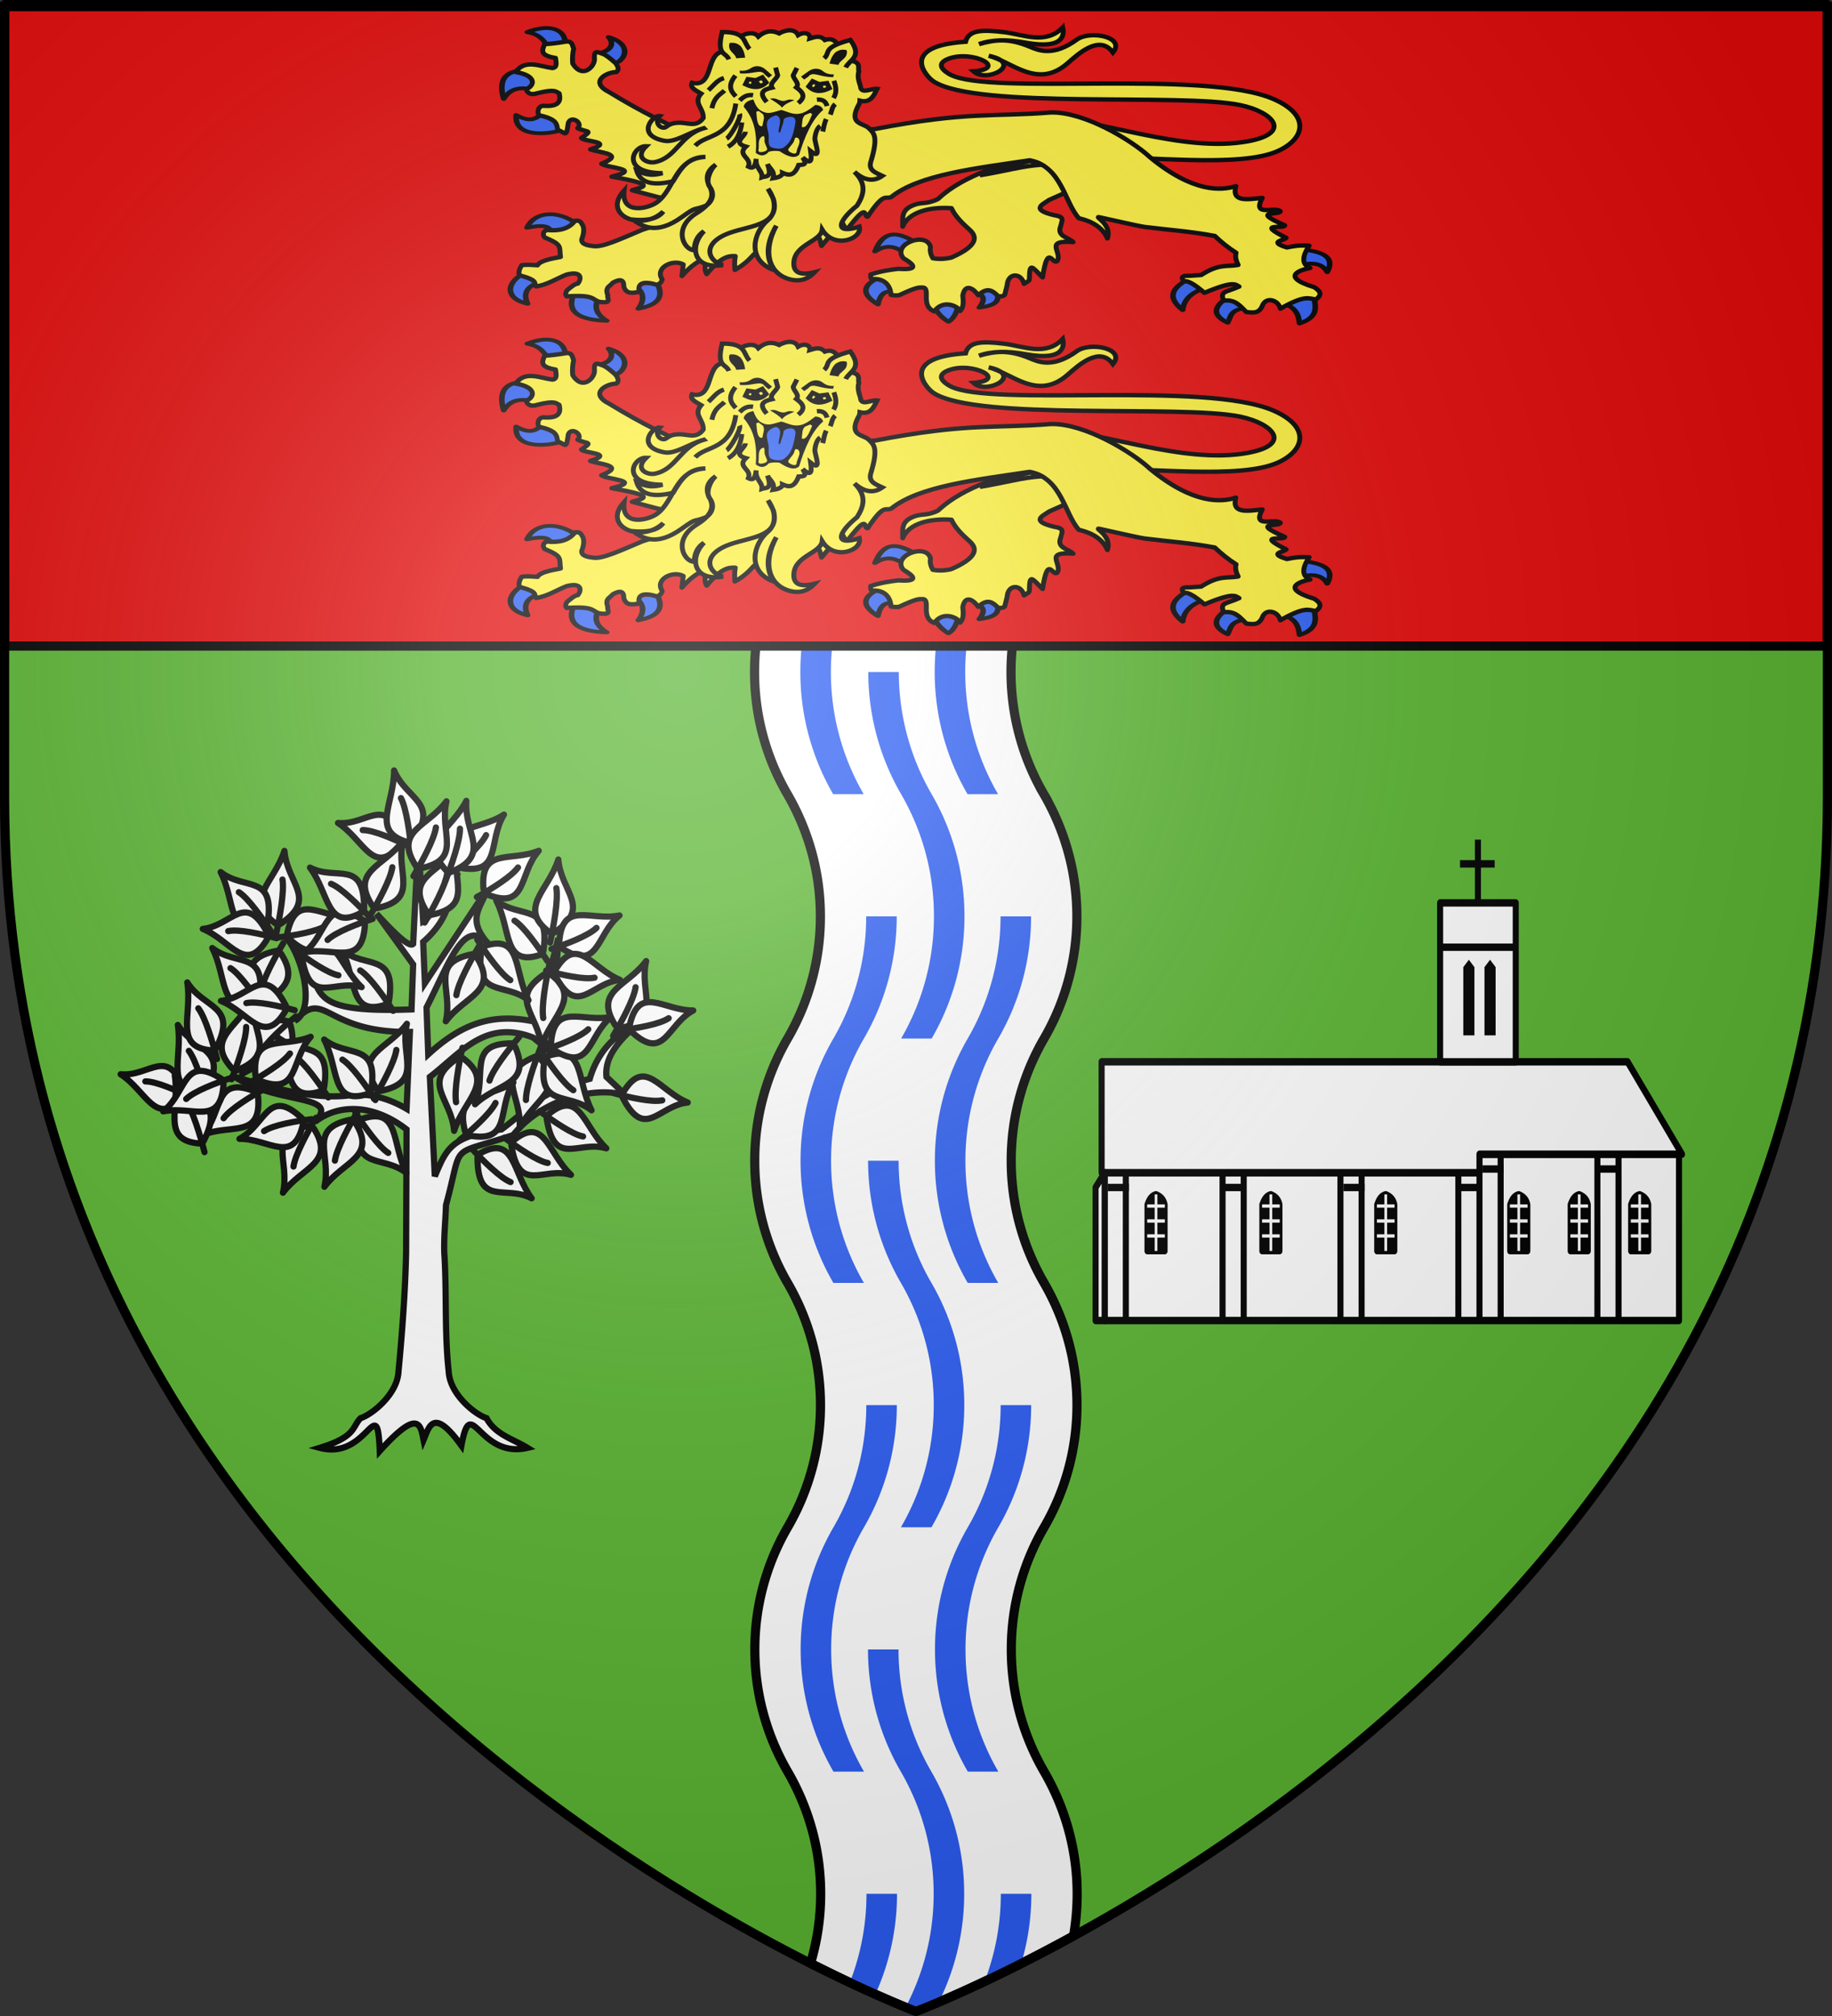 <svg xmlns="http://www.w3.org/2000/svg" xmlns:xlink="http://www.w3.org/1999/xlink" height="660" width="600" version="1.0"><rect width="100%" height="100%" fill="#333333" stroke="none"/><defs><g id="c"><path id="b" d="M0 0v1h.5L0 0z" transform="rotate(18 3.157 -.5)"/><use xlink:href="#b" transform="scale(-1 1)" width="810" height="540"/></g><g id="d"><use xlink:href="#c" transform="rotate(72)" width="810" height="540"/><use xlink:href="#c" transform="rotate(144)" width="810" height="540"/></g><g id="g"><path id="f" d="M0 0v1h.5L0 0z" transform="rotate(18 3.157 -.5)"/><use xlink:href="#f" transform="scale(-1 1)" width="810" height="540"/></g><g id="h"><use xlink:href="#g" transform="rotate(72)" width="810" height="540"/><use xlink:href="#g" transform="rotate(144)" width="810" height="540"/></g><g id="j"><path id="i" d="M0 0v1h.5L0 0z" transform="rotate(18 3.157 -.5)"/><use xlink:href="#i" transform="scale(-1 1)" width="810" height="540"/></g><g id="k"><use xlink:href="#j" transform="rotate(72)" width="810" height="540"/><use xlink:href="#j" transform="rotate(144)" width="810" height="540"/></g><g id="n"><path id="m" d="M0 0v1h.5L0 0z" transform="rotate(18 3.157 -.5)"/><use xlink:href="#m" transform="scale(-1 1)" width="810" height="540"/></g><g id="o"><use xlink:href="#n" transform="rotate(72)" width="810" height="540"/><use xlink:href="#n" transform="rotate(144)" width="810" height="540"/></g><path d="M2.922 27.672c0-5.951 2.317-9.843 5.579-11.012 1.448-.519 3.307-.273 5.018 1.447 2.119 2.129 2.736 7.993-3.483 9.121.658-.956.619-3.081-.714-3.787-.99-.524-2.113-.253-2.676.123-.824.552-1.729 2.106-1.679 4.108H2.922z" id="e"/><path d="M2.922 27.672c0-5.951 2.317-9.843 5.579-11.012 1.448-.519 3.307-.273 5.018 1.447 2.119 2.129 2.736 7.993-3.483 9.121.658-.956.619-3.081-.714-3.787-.99-.524-2.113-.253-2.676.123-.824.552-1.729 2.106-1.679 4.108H2.922z" id="l"/><radialGradient xlink:href="#a" id="u" gradientUnits="userSpaceOnUse" gradientTransform="matrix(1.353 0 0 1.349 -77.63 -85.747)" cx="221.445" cy="226.331" fx="221.445" fy="226.331" r="300"/><linearGradient id="a"><stop style="stop-color:white;stop-opacity:.314" offset="0"/><stop offset=".19" style="stop-color:white;stop-opacity:.251"/><stop style="stop-color:#6b6b6b;stop-opacity:.125" offset=".6"/><stop style="stop-color:black;stop-opacity:.125" offset="1"/></linearGradient></defs><g style="display:inline"><path style="fill:#5ab532;fill-opacity:1;fill-rule:evenodd;stroke:none;stroke-width:1px;stroke-linecap:butt;stroke-linejoin:miter;stroke-opacity:1" d="M1.5 1.5v258.802C1.5 546.052 300 658.5 300 658.5s298.5-112.447 298.5-398.198V1.5H1.5z"/><path style="fill:#fff;fill-opacity:1;fill-rule:evenodd;stroke:#000;stroke-width:3;stroke-linecap:butt;stroke-linejoin:miter;stroke-opacity:1" d="M257.875 180a79.436 79.436 0 0 0-10.75 40 79.486 79.486 0 0 0 10.75 40c6.829 11.78 10.813 25.413 10.813 40a79.486 79.486 0 0 1-10.75 40 79.435 79.435 0 0 0-10.75 40 79.485 79.485 0 0 0 10.75 40c6.828 11.78 10.78 25.413 10.78 40a79.485 79.485 0 0 1-10.75 40 79.436 79.436 0 0 0-10.75 40 79.486 79.486 0 0 0 10.75 40c6.83 11.78 10.813 25.413 10.813 40a79.636 79.636 0 0 1-3.312 22.75C286.584 653.42 300 658.5 300 658.5s20.885-7.866 51.594-24.719A80.124 80.124 0 0 0 352.78 620c0-14.587-3.983-28.22-10.812-40a79.486 79.486 0 0 1-10.75-40 79.436 79.436 0 0 1 10.75-40 79.485 79.485 0 0 0 10.75-40c0-14.587-3.953-28.22-10.781-40a79.485 79.485 0 0 1-10.75-40 79.435 79.435 0 0 1 10.75-40 79.486 79.486 0 0 0 10.75-40c0-14.587-3.984-28.22-10.813-40a79.486 79.486 0 0 1-10.75-40 79.436 79.436 0 0 1 10.75-40h-84z"/><path style="display:inline;fill:#2b5df2;fill-opacity:1;fill-rule:evenodd;stroke:none;stroke-width:3;stroke-linecap:butt;stroke-linejoin:miter;stroke-opacity:1" d="M284.375 220a79.485 79.485 0 0 0 10.75 40 79.436 79.436 0 0 1 10.75 40 79.486 79.486 0 0 1-10.75 40h10a79.486 79.486 0 0 0 10.75-40 79.436 79.436 0 0 0-10.75-40 79.485 79.485 0 0 1-10.75-40h-10zm-.063 160a79.486 79.486 0 0 0 10.75 40 79.435 79.435 0 0 1 10.75 40 79.485 79.485 0 0 1-10.75 40h10a79.485 79.485 0 0 0 10.75-40 79.435 79.435 0 0 0-10.75-40 79.486 79.486 0 0 1-10.75-40h-10zm-.03 160a79.485 79.485 0 0 0 10.75 40 79.436 79.436 0 0 1 10.75 40c0 13.411-3.345 26.024-9.188 37.125 2.143.878 3.406 1.375 3.406 1.375s2.724-1.04 7.469-3.063A79.453 79.453 0 0 0 315.78 620a79.436 79.436 0 0 0-10.75-40 79.485 79.485 0 0 1-10.75-40h-10z"/><path style="fill:#2b5df2;fill-opacity:1;stroke:none;stroke-width:3;stroke-miterlimit:4;stroke-dasharray:none;stroke-opacity:1" d="M283.625 140a79.485 79.485 0 0 1-10.75 40 79.436 79.436 0 0 0-10.75 40 79.486 79.486 0 0 0 10.75 40h10a79.486 79.486 0 0 1-10.75-40 79.436 79.436 0 0 1 10.75-40 79.485 79.485 0 0 0 10.75-40h-10zm.062 160a79.486 79.486 0 0 1-10.75 40 79.435 79.435 0 0 0-10.75 40 79.485 79.485 0 0 0 10.75 40h10a79.485 79.485 0 0 1-10.75-40 79.435 79.435 0 0 1 10.75-40 79.486 79.486 0 0 0 10.75-40h-10zm.031 160a79.485 79.485 0 0 1-10.75 40 79.436 79.436 0 0 0-10.75 40 79.486 79.486 0 0 0 10.75 40h10a79.486 79.486 0 0 1-10.75-40 79.436 79.436 0 0 1 10.75-40 79.485 79.485 0 0 0 10.75-40h-10zm.063 160a79.458 79.458 0 0 1-5.485 29.091l8.211 4.203A79.43 79.43 0 0 0 293.781 620h-10zM327.625 140a79.485 79.485 0 0 1-10.75 40 79.436 79.436 0 0 0-10.75 40 79.486 79.486 0 0 0 10.75 40h10a79.486 79.486 0 0 1-10.75-40 79.436 79.436 0 0 1 10.75-40 79.485 79.485 0 0 0 10.75-40h-10zm.062 160a79.486 79.486 0 0 1-10.75 40 79.435 79.435 0 0 0-10.75 40 79.485 79.485 0 0 0 10.75 40h10a79.485 79.485 0 0 1-10.75-40 79.435 79.435 0 0 1 10.75-40 79.486 79.486 0 0 0 10.75-40h-10zm.031 160a79.485 79.485 0 0 1-10.75 40 79.436 79.436 0 0 0-10.75 40 79.486 79.486 0 0 0 10.75 40h10a79.486 79.486 0 0 1-10.75-40 79.436 79.436 0 0 1 10.75-40 79.485 79.485 0 0 0 10.75-40h-10zm.063 160a79.468 79.468 0 0 1-5.222 28.412l11.809-5.289A79.588 79.588 0 0 0 337.78 620h-10z"/><path style="opacity:1;fill:#e20909;fill-opacity:1;stroke:#000;stroke-width:3;stroke-linejoin:round;stroke-miterlimit:4;stroke-dasharray:none;stroke-opacity:1" d="M1.5 1.5h597v210H1.5z"/></g><g transform="matrix(.99 0 0 1.21 663.888 -59.736)"><path d="M-220.149 366.659h32v40h-32v-40zM-227.149 366.659h7v40h-7v-40zM-259.149 366.659h32v40h-32v-40zM-266.149 366.659h7v40h-7v-40zM-298.149 366.659h32v40h-32v-40zM-305.149 366.659h7v40h-7v-40zM-188.149 366.659h7v40h-7v-40zM-181.149 361.659h7v45h-7v-45zM-174.149 361.659h32v45h-32v-45zM-142.149 361.659h7v45h-7v-45zM-135.149 361.659h20v45h-20v-45z" style="opacity:1;fill:#fff;fill-opacity:1;stroke:#000;stroke-width:2;stroke-linejoin:round;stroke-miterlimit:4;stroke-opacity:1"/><path d="M-306.156 336.656v30h125v-5h67l-18-25h-174z" style="opacity:1;fill:#fff;fill-opacity:1;stroke:#000;stroke-width:2;stroke-linejoin:round;stroke-miterlimit:4;stroke-dasharray:none;stroke-opacity:1"/><path d="m-308.156 370.656 3-4v40h-3v-36z" style="opacity:1;fill:#fff;fill-opacity:1;stroke:#000;stroke-width:2;stroke-linejoin:round;stroke-miterlimit:4;stroke-opacity:1"/><path style="fill:#fff;fill-opacity:1;stroke:#000;stroke-width:2;stroke-linejoin:round;stroke-miterlimit:4;stroke-opacity:1" d="M-194.176 305.656h25.02v31h-25.02v-31zM-194.176 293.656h25.02v12h-25.02v-12z"/><path d="m-179.496 311.039 1.84-2 1.84 2v18.46h-3.68v-18.46zM-186.506 311.039l1.84-2 1.84 2v18.46h-3.68v-18.46z" style="opacity:1;fill:#000;fill-opacity:1;stroke:none;stroke-width:2;stroke-linejoin:round;stroke-miterlimit:4;stroke-opacity:1"/><g id="p"><path style="opacity:1;fill:#000;fill-opacity:1;stroke:#000;stroke-width:1;stroke-linejoin:round;stroke-miterlimit:4;stroke-opacity:1" d="M-288.25 371.188c-1.985.391-2.959 1.75-3.656 3.5v14a.5.5 0 0 0 .5.5h6.5a.5.5 0 0 0 .5-.5v-14c-.481-1.968-1.816-2.913-3.656-3.5a.5.5 0 0 0-.188 0z" transform="matrix(.9 0 0 .9 -28.816 38.018)"/><path style="opacity:1;fill:#000;fill-opacity:1;stroke:#fff;stroke-width:1;stroke-linejoin:round;stroke-miterlimit:4;stroke-dasharray:none;stroke-opacity:1" d="M-288.16 371.672v17.012M-291.41 384.172h6.5M-291.41 379.672h6.5M-291.41 375.172h6.5" transform="matrix(.9 0 0 .9 -28.816 38.018)"/></g><use height="660" width="600" transform="translate(38)" xlink:href="#p"/><use height="660" width="600" transform="translate(76)" id="q" xlink:href="#p" y="0" x="0"/><use height="660" width="600" transform="translate(44)" id="r" xlink:href="#q" y="0" x="0"/><use height="660" width="600" transform="translate(20)" id="s" xlink:href="#r" y="0" x="0"/><use height="660" width="600" transform="translate(20)" xlink:href="#s"/><path d="M-181.666 293.656v-17.11M-176.123 283.1h-11.474M-142.149 365.659h7M-180.149 365.659h7M-188.149 370.659h7M-226.149 370.659h7M-266.149 370.659h7M-304.149 370.659h7" style="opacity:1;fill:none;fill-opacity:1;stroke:#000;stroke-width:2;stroke-linejoin:round;stroke-miterlimit:4;stroke-dasharray:none;stroke-opacity:1"/></g><g id="t" style="display:inline"><g style="fill:#2b5df2;fill-opacity:1;stroke:#000;stroke-width:4.131;stroke-linecap:round;stroke-linejoin:round;stroke-miterlimit:4;stroke-dasharray:none;stroke-opacity:1"><path d="M370.348 418.672c-.757-.409 10.795-7.444 8.59-10.554-12.166-10.39-23.678-16.2-30.678 9.572 9.986-9.293 15.908-3.68 22.088.982zM363.967 461.867c1.628 1.905-2.466-25.398-10.799-17.18-15.35 9.456-14.821 19.668-2.7 30.433 2.355-16.002 7.957-14.468 13.5-13.253h0zM410.107 474.874c1.215-2.802-4.352-5.085-9.77-5.373-5.419-.288-10.69 1.42-8.882 6.6 3.876 10.775 8.42 15.311 11.29 17.762 2.197-1.594 6.432-8.372 7.362-18.989zM439.313 460.149c.65-7.01-20.039-.25-15.707 2.208 4.331 2.458 7.325 5.986 1.963 16.199 17.299-3.31 13.094-11.398 13.744-18.407z" style="fill:#2b5df2;fill-opacity:1;fill-rule:nonzero;stroke:#000;stroke-width:4.131;stroke-linecap:round;stroke-linejoin:round;marker:none;stroke-miterlimit:4;stroke-dasharray:none;stroke-dashoffset:0;stroke-opacity:1;visibility:visible;display:inline;overflow:visible" transform="matrix(.442 0 0 .302 132.627 58.185)"/></g><path d="m353.079 116.381-12.964-18.177-3.553 4.392c-10.176 6.751-26.283 9.749-37.616 21.706-4.883 2.72-6.477 1.135-10.28 2.92-4.926 2.315-4.14 5.649-4.195 9.76 2.527-6.861 11.41-9.155 19.966-8.46 1.081 2.71 3.29 5.825 6.996 9.445 2.631 2.565 5.772 6.96-7.106 13.254-1.44.333-3.955.957-7.5.303-1.105-2.125-1.187-3.778-.987-5.302-1.687-7.182-16.027-1.13-11.053 5.302 6.31 4.15 4.39 5.335-2.17 4.847-3.317.46-6.649.933-11.251 2.576-.057.851-.066 1.666.395 2.12 7.17-.646 7.946 5.833 7.895 7.271.963.17 1.883.373 3.355.152 7.312-3.813 8.054-3.61 9.984-3.488 2.893.806-1.287 8.475 4.424 10.91 3.603-5.75 9.696-2.393 10.568-.173 1.465-1.638 1.378-4.298 1.077-7.098 1.058-6.217 4.741-2.771 6.316-.151 3.709-3.734 5.685-2.37 8.16.454 1.766.193 1.954-.014 2.696-.606l.987-4.393c.318-5.894 5.74-5.902 6.919-.688.944-.783 2.17-1.227 2.186-2.038.142-7.954.77-6.092 5.399-.926 2.237-16.248 4.019-5.272 6.023-7.557 2.197-4.058-5.662-9.677 6.513-8.634-1.955-2.26-6.803-2.576-5.132-7.271.627-3 1.801-4.291-2.897-5.15-9.787-2.675-4.053-5.075-1.777-6.969l8.493-4.233.129-4.098h0z" style="fill:#fcef3c;fill-opacity:1;fill-rule:nonzero;stroke:#000;stroke-width:2;stroke-linecap:round;stroke-linejoin:round;marker:none;stroke-miterlimit:4;stroke-dasharray:none;stroke-dashoffset:0;stroke-opacity:1;visibility:visible;display:inline;overflow:visible" transform="matrix(.8 0 0 .713 68.065 78.518)"/><g style="fill:#2b5df2;fill-opacity:1;stroke:#000;stroke-width:4.131;stroke-linecap:round;stroke-linejoin:round;stroke-miterlimit:4;stroke-dasharray:none;stroke-opacity:1"><path style="fill:#2b5df2;fill-opacity:1;fill-rule:nonzero;stroke:#000;stroke-width:4.131;stroke-linecap:round;stroke-linejoin:round;marker:none;stroke-miterlimit:4;stroke-dasharray:none;stroke-dashoffset:0;stroke-opacity:1;visibility:visible;display:inline;overflow:visible" d="M101.78 203.343c1.028 2.82-1.806 3.334-11.218 5.244-4.701-5.94-6.659-13.958-17.946-15.708 15.229-10.814 28.246-6.806 29.164 10.464zM137.93 220.613c.034 6.186-11.615-7.015-12.145-10.284 7.637-1.403 13.801-9.663 7.303-18.322 19.426 6.085 13.916 26.579 4.842 28.606h0zM80.254 254.236c8.912 1.745 4.797-21.628-7.853-19.634-12.65 1.993-17.447 11.84-11.78 32.15 3.685-11.319 10.722-14.261 19.633-12.516h0zM106.76 295.468c-.456-12.487-15.083-24.72-15.952-16.199-4.11 4.876-7.407 12.09-19.634 3.927.203 26.901 29.11 16.958 35.586 12.272h0z" transform="matrix(.44 .031 -.033 .301 147.082 52.213)"/></g><path style="fill:#fcef3c;fill-opacity:1;fill-rule:nonzero;stroke:#000;stroke-width:2;stroke-linecap:round;stroke-linejoin:round;marker:none;stroke-miterlimit:4;stroke-dasharray:none;stroke-dashoffset:0;stroke-opacity:1;visibility:visible;display:inline;overflow:visible" d="m194.674 125.171 11.572-23.926-5.213-5.464c-11.283-4.53-23.58-11.549-36.672-20.52-8.348-4.68-1.356-9.196 2.86-9.237 1.296-1.096.716-2.44-.173-3.992-2.607-2.573-4.137-3.941-5.456-4.408-1.656-.549-3.659-2.198-3.307 2.32.299 3.2-4.76 9.636-8.9 2.202-.228-2.454-.01-5.083.396-6.957-.687-1.228-.287-3.152-2.769-3.229-4.035.776-6.985 1.151-9.084 1.22-1.087 2.762-2.202 5.202 4.424 6.37.203 2.041.829 4.415-1.29 4.629-5.01-.69-11.216-4.255-15.029 1.827 8.955 1.694 7.667 6.44 4.28 7.864.633 2.128 2.16 2.75 4.581 1.866 7.294-2.011 7.47-.774 8.96.06.804 3.67-.144 6.322-6.718 5.707-1.608.32-2.427 2.1-1.677 4.277 7.43 1.917 7.32 3.85 7.75 6.739 3.511 1.546 3.473 3.845 4.375-3.204 1.304-3.66 6.2.286 3.825 2.451 3.922 2.162 6.561.641 1.52 4.528 1.177 1.73 13.79 1.661 3.695 5.237 4.18 1.656 14.438 2.076 4.542 6.594 1.962 1.913 17.375 2.388 4.188 5.921 19.623 3.804 12.154 4.839 8.359 6.25l12.8 3.803 8.16 1.072h0z" transform="matrix(.8 0 0 .713 68.065 78.518)"/><path style="fill:#fcef3c;fill-opacity:1;stroke:#000;stroke-width:2;stroke-miterlimit:4;stroke-dasharray:none;stroke-opacity:1;display:inline" d="M345.43 87.901c18.497-.997 53.449 15.595 80.537 9.875 18.039-3.809 10.225-13.427-3.353-16.595-23.992-5.598-107.535 2.01-125.49-10.835-2.985-2.135-14.518-16.211 13.105-18.24 1.22-5.304 6.336-5.683 15.849-4.39 7.905 1.076 16.937 5.944 23.925-2.194.565 2.877 1.065 10.33-15.239 6.995-7.539-1.556-13.948-1.416-19.049.686 6.535-2.1 12.12-2.863 20.725 1.148 3.591 1.674 9.485 4.77 19.29-3.213 5.436-4.426 20.162-1.265 14.807 5.905-5.435-8.501-14.112.591-18.553 4.937-12.358 12.093-22.857-.818-32.307-3.429 14.655 3.479-.646 12.81-6.248 7.132 14.38-1.274-.232-9.865-10.019-5.855-5.77 2.363-2.227 5.723.522 7.357 16.386 9.739 104.337-2.497 132.397 11.253 14.96 7.33 12.978 17.997 1.981 23.727-15.689 8.176-55.74 2.016-71.545 3.429L345.431 87.9z" transform="matrix(.8 0 0 .713 68.065 78.518)"/><g style="fill:#2b5df2;fill-opacity:1;stroke:#000;stroke-width:4.131;stroke-linecap:round;stroke-linejoin:round;stroke-miterlimit:4;stroke-dasharray:none;stroke-opacity:1"><path style="fill:#2b5df2;fill-opacity:1;fill-rule:nonzero;stroke:#000;stroke-width:4.131;stroke-linecap:round;stroke-linejoin:round;marker:none;stroke-miterlimit:4;stroke-dasharray:none;stroke-dashoffset:0;stroke-opacity:1;visibility:visible;display:inline;overflow:visible" d="M80.5 430.37c-14.068 9.796-15.988 27.923 1.718 33.87-3.657-11.418-.431-18.851 8.344-23.071M117.314 450.986c-7.071 19.963.527 30.677 23.56 31.66-8.945-7.875-9.518-16.588-5.399-25.77M178.425 442.6c5.78 17.186-2.499 23.436-14.235 26.998 5.028-9.914 3.79-17.322-.982-23.316M118.54 377.358c-14.28-15.273-31.367-13.028-36.813 4.418 13.159-3.965 16.864-.964 17.67 4.172" transform="matrix(.442 0 0 .302 136.467 61.264)"/></g><g style="fill:#2b5df2;fill-opacity:1;stroke:#000;stroke-width:4.131;stroke-linecap:round;stroke-linejoin:round;stroke-miterlimit:4;stroke-dasharray:none;stroke-opacity:1"><path style="fill:#2b5df2;fill-opacity:1;fill-rule:nonzero;stroke:#000;stroke-width:4.131;stroke-linecap:round;stroke-linejoin:round;marker:none;stroke-miterlimit:4;stroke-dasharray:none;stroke-dashoffset:0;stroke-opacity:1;visibility:visible;display:inline;overflow:visible" d="M572.974 436.46c-11.202 8.898-18.864 18.779-5.38 34.535.878-11.713 6.702-19.467 16.834-23.776M600.915 457.285c-10.153 9.774-12.029 19.031 0 27.42 2.586-6.536 1.415-14.806 15.271-16.14M641.87 463.88c9.867 4.062 11.572 12.615 12.322 21.692 15.656-7.732 11.18-19.818 10.586-31.064M656.101 421.708c8.446-2.408 15.2-.974 18.57 8.157 6.174-16.49-3.586-22.24-18.57-24.47" transform="matrix(.442 0 0 .302 136.467 61.264)"/></g><path style="fill:#fcef3c;fill-opacity:1;fill-rule:nonzero;stroke:#000;stroke-width:2;stroke-linecap:round;stroke-linejoin:round;marker:none;stroke-miterlimit:4;stroke-dasharray:none;stroke-dashoffset:0;stroke-opacity:1;visibility:visible;display:inline;overflow:visible" d="M241.356 144.303c9.508-6.817 9.069-1.376 9.875 1.522 11.737-15.328 6.812-9.967 10.646-7.728 8.985-13.16 6.39-5.389 8.248-5.668 6.945-11.724 7.175-7.716 9.687-9.054 11.392-10.305 34.701-13.165 56.681-16.856 13.108 2.933 14.128 19.206 20.094 26.642 2.46.603 9.147 2.574 11.69 9.24 2.038-6.667-5.84-10.307-3.234-9.709 2.606.598 15.844 4.067 18.495 4.443 10.61 1.502 18.242 1.958 28.688 4.127 2.566 2.751 5.395 5.369 8.727 7.728-.501 1.986.103 3.802.863 5.594-4.669.936-7.712-.73-15.153 4.638l-4.987.368c-3.247-.2-3.182.947-2.11 2.502 1.707-.462 4.69 1.646 8.44 5.3 12.099-5.73 12.697-3.799 14.194-2.87-5.283 2.728-7.982 1.887-6.33 6.477 4.902-.746 6.835 2.61 9.303 5.226 2.337.14 4.82 1.028 6.426-2.576 1.311-4.7 6.589-3.21 7.48 1.03 10.297-6.57 11.563-4.591 14.579-4.27 2.915-2.346 1.463-4.022-.672-5.593-15.072-5.179-4.465-8.32-1.726-8.833-3.404-1.6-3.373-5.098-.384-10.231-2.204-.074-3.74-.425-9.11.81-7.784-2.715-1.218-3.11-.289-4.417-13.032-7.289-.534-3.89-.575-5.741-14.533-7.084-1.906-4.536-1.822-6.478-2.259-2.315-11.73 2.911-7.385-6.11-5.796.563-12.662 2.292-10.838-5.446-5.797 2.144-17.35 3.225-35.163-13.259-7.385-7.728-26.77-20.906-40.569-20.536-22.928 2.094-34.264-.603-71.93 7.582L213.54 96.73l-14.29.957c.309 20.353-6.107 33.427-14.896 38.353-.434.243-6.145 2.245-6.594 2.458-8.76 4.142-16.517 8.267-20.135 7.41-4.112-.44-5.218-1.917-4.22-4.122.48-1.938.785-3.85 0-5.594-.68-.835-.506-2.162-3.069-1.914-2.45 3.764-6.505 4.818-11.509 4.27-1.246.42-2.035 1.812-.959 3.385 7.46 3.503 5.915 4.108 6.522 8.98-4.218.892-8.426 1.787-9.399 3.828-2.319-.167-4.696-.4-6.522 0-.912 1.612-1.323 3.147-.959 4.564 8.177 2.468 5.724 3.578 6.906 5.152 4.604-.784 8.324-3.603 12.468-5.447 6.487-1.864 6.071 2.094 4.603 4.122-1.47.202-2.94 1.769-4.411 3.092-.888 1.564-.556 2.192-.192 2.797 11.624-.843 10.132 1.391 13.427 2.502 5.597.88 2.902-1.711 3.452-2.944-1.367-3.916.985-4.121 1.919-5.741 1.743-1.118 4.747-2.664 4.603 1.619.935 3.67 3.652 3.038 6.33 2.503-.84-4.322 1.997-4.997 7.29-3.239 1.033-.411 1.84-1.114 2.11-2.503-3.192-5.421 4.484-9.465 8.63-6.854l-.575 5.3c4.084-5.207 7.615-7.53 10.167-8.097-.833 3.134-.956 5.647 0 7.213 5.831-7.937 8.885-8.411 11.7-8.244-.441 2.835-.225 4.408-.191 6.33 3.749-2.28 5.874-4.74 7.864-7.213 4.276-2.286 4.765.323 4.22 4.269 1.151.178 2.734-.945 5.37-3.239 3.024-4.908 5.16-5.037 7.865-4.269.273-3.01 1.507-7.493-.192-8.833.674-.65 2.92.39 4.796 1.03.574-2.768-.092-6.68-.768-10.599 2.02.02 3.117.75 4.412 1.325-.505-3.68-1.044-7.268-2.302-8.832" transform="matrix(.8 0 0 .713 68.065 78.518)"/><path d="M341.34 108.557c-1.82-1.106-.86-.703-4.677-1.707-6.158 1.454-13.962 3.67-20.594 6.579 11.843-2.248 16.745-4.145 25.27-4.872z" style="fill:#fcef3c;fill-opacity:1;fill-rule:evenodd;stroke:#000;stroke-width:2;stroke-linecap:butt;stroke-linejoin:miter;stroke-miterlimit:4;stroke-dasharray:none;stroke-opacity:1;display:inline" transform="matrix(.8 0 0 .713 68.065 78.518)"/><path style="fill:#fcef3c;fill-opacity:1;stroke:#000;stroke-width:2;stroke-miterlimit:4;stroke-dasharray:none;stroke-opacity:1" d="M203.067 91.786c-9.91 3.23-11.173 13.624-20.117 15.602-2.968.656-8.404-1.973-3.523-7.316-5.56-.232-10.602 12.347 6.712 12.368-5.598 1.666-7.668.037-10.598-1.159 1.416 5.057 5.703 7.35 14.966 4.858 2.988-5.47 5.818-11.136 13.193-11.164-12.564.713-12.47 14.754-19.824 20.837-3.526 2.917-14.743 5.976-13.454-5.4-9.387 11.475 7.271 18.992 16.033 9.675-2.769 4.198-8.681 4.04-12.404 3.702 3.768 3.028 9.474 7.301 20.004-1.185 6.738-5.431 4.179-2.663 9.954-5.264 2.748-2.149 3.527-5.648 1.448-8.657-1.738-2.515.144-7.942 2.483-10.147-3.209 2.484-4.596 5.707-2.477 10.124 1.939 4.042.718 7.93-5.314 12.1-10.08 6.971-5.163 16.963-1.157 17.03.415-3.006.686-6.03 4.13-8.697-5.9 6.638-4.772 17.79 7.786 15.548-5.69-1.492-8.998-9.134 1.224-14.115 8.328-4.059 22.553-3.478 19.397-16.325l-2.178-4.6c3.995 6.35 2.683 11.82 0 14.326-6.168 5.765-8.784 18.41 2.328 22.972-3.627-6.25-2.71-13.103 1.052-20.332-5.501 11.349-3.292 21.083 4.3 24.194 4.305 1.765 8.229.97 11.405-2.845-7.01 1.955-8.908-.643-8.489-4.978.766-7.91 11-9.222 11.567-14.54 4.928 9.069 16.53 4.216 15.224-1.393-10.508 3.727-8.863-2.49-.939-9.661 2.816-4.941 4.033-9.994-1.073-15.492 4.151 4.13 7.945 4.586 11.427 1.826-2.218-1.238-5.86-2.285-4.737-6.441 3.17-11.728 1.314-13.13-.858-15.509-2.067-2.262-7.967-1.624-4.608-9.567.443-1.048.976-1.62 1.006-3 4.412 1.216 5.621-2.26 7.045-5.422-2.276-.402-6.646 2.754-6.825-1.215-.662-2.285-1.296-4.568-.657-6.762-.49-1.798 1.12-4.05-3.298-4.997l-5.26-7.374c-.9-1.286-2.208-3.259-5.356-2.092-1.866-2.251-3.931-1.462-6.165-.7.4-1.997-1.935-3.424-4.77-1.543-1.545-3.553-5.87-2.028-7.786-.779-3.578-1.874-6.204-.717-8.513 1.45-2.13-3.159-7.539-.616-8.12 1.028l-7.614 6.246c-5.499 2.365-2.973 16.22-11.408 13.943-1.026 2.395 1.71 3.562 3.727 4.964-3.412 4.457 1.057 6.403.875 11.223-2.884 4.493-6.26 1.994-10.174 2.164-5.073.221-4.448 2.781-6.688 2.159-1.611-.447-2.853-3.047-.968-5.255-2.857-.474-9.946 8.93 1.945 11.385 4.405.909 10.23-3.946 16.12-5.798z" transform="matrix(.8 0 0 .713 68.065 78.518)"/><path style="fill:#fcef3c;fill-opacity:1;stroke:#000;stroke-width:2;stroke-miterlimit:4;stroke-dasharray:none;stroke-opacity:1" d="M213.299 60.207c-1.229-3.542-5.186-1.52-2.741-12.554 10.153-.124 8.495 4.76 11.229 7.781M252.311 59.695c2.794-2.729-1.13-4.801 10.71-8.413 5.196 7.852-.332 9-1.873 12.643M220.075 93.422c-.047 2.284-5.446 4.99.157 6.829-3.728 4.054 2.603 5.079 1.062 9.19 1.486.906 2.775.822 3.197-3.597-.456 4.306 2.7 5.464 2.345 8.48 1.623-.646 4.347.48 2.278-6.107.78 2.183 3.224 3.217 2.265 6.6 1.469-.222 4.004-.942 3.874-2.523 2.369 1.131 4.71 1.882 6.616-3.607 1.731-.117 3.805.063 1.652-3.429 3.71 3.762 3.746 1.005 3.266-2.897 4.869 4.263 1.722-3.417 1.719-5.861.188-2.347.974-4.845 2.204-5.732" transform="matrix(.8 0 0 .713 68.065 78.518)"/><path style="fill:none;fill-opacity:1;stroke:#000;stroke-width:2;stroke-miterlimit:4;stroke-dasharray:none;stroke-opacity:1" d="M241.707 80.273c3.294-2.879 1.929-4.989-.768-7.2 1.493-1.818-1.156-3.707-1.298-5.544l1.53-3.41M216.004 67.653c-3.298 4.559-1.946 7.207.17 9.543M211.501 74.523c-1.886 2.017-4.092 2.763-5.142 8.1M211.286 68.769c-2.922 1.015-4.35 3.604-6.351 5.588M216.149 80.486c-2.11 16.232-12.229 13.915-16.596 19.364M217.716 85.265c.774 1.68-3.885 10.523-5.31 11.34M212.971 100.283c3.736-2.318 5.095-6.418 5.676-11.12M256.291 70.003c.824 2.583 1.39 5.186-.123 7.953M256.854 80.756c-1.325 1.239-1.38 3.188-2.014 4.813M253.178 87.623c-.84 1.928-.964 3.8-1.446 5.699M217.734 79.058c1.338-1.437 2.88-2.839 5.487-2.417M249.344 78.68c2.618-.236 3.702 1.048 4.149 2.961M228.804 79.785c-3.174-4.107-1.842-5.602 2.16-6.624-1.12-2.024 1.84-3.817 2.333-5.603l-.849-3.597M220.112 71.61l1.016-2.313 3.22.491 2.629-1.324 1.608 2.356c-2.484 2.685-5.371 2.492-8.473.79z" transform="matrix(.8 0 0 .713 68.065 78.518)"/><path style="fill:#000;fill-opacity:1;stroke:none;stroke-width:2;stroke-miterlimit:4;stroke-dasharray:none;stroke-opacity:1" d="m222.077 72.564.683-2.765 2.203-.174 2.164 2.684-5.05.255z" transform="matrix(.8 0 0 .713 68.065 78.518)"/><path d="m254.462 73.414-1.016-2.314-3.22.491-2.63-1.324-1.607 2.356c2.483 2.685 5.371 2.492 8.473.791z" style="fill:none;fill-opacity:1;stroke:#000;stroke-width:2;stroke-miterlimit:4;stroke-dasharray:none;stroke-opacity:1" transform="matrix(.8 0 0 .713 68.065 78.518)"/><path d="m252.256 74.15-.683-2.765-2.203-.173-2.164 2.684 5.05.255zM230.136 78.268c1.873 1.268 3.784 2.52 4.947 4.078 1.125-1.666 3.08-2.529 5.05-3.376-1.01-.296-2.01-.61-3.57.157-1.273.366-2.262-.02-3.22-.491-1.588-.797-2.251-.491-3.207-.368z" style="fill:#000;fill-opacity:1;stroke:none;stroke-width:2;stroke-miterlimit:4;stroke-dasharray:none;stroke-opacity:1" transform="matrix(.8 0 0 .713 68.065 78.518)"/><path style="fill:#000;fill-opacity:1;stroke:none;stroke-width:2;stroke-miterlimit:4;stroke-dasharray:none;stroke-opacity:1" d="M223.32 78.616c.757 2.19 1.581 4.364 3.664 5.475 2.196 1.172 3.589.666 5.784-.028l1.98-.626c1.39.367 2.547 1.004 4.127 1.469 4.222 1.24 6.797-1.2 9.875-3.81 1.308.198 2.57.496 3.166 2.313-4.562 4.204-7.745 12.74-9.815 20.54-2.155 2.465-5.966-.003-8.028-1.589-1.496-.253-2.961-.206-4.39.218-1.652 2.12-3.382 2.202-5.355.55.548-7.85-.273-15.205-4.951-21.17.265-1.797 1.653-2.864 3.944-3.342zM217.727 65.365l.122 1.259c5.505.557 8.557-2.271 10.187.586l1.55 1.448 1.426-1.2-2.888-2.79c-1.685-1.577-4.013-1.816-5.813-.448-1.255.953-2.64 1.371-4.584 1.145zM256.282 67.097l-.243 1.244c-5.538.123-8.305-2.934-10.205-.215l-1.684 1.32-1.305-1.306 3.147-2.554c1.832-1.438 4.173-1.493 5.834.01 1.158 1.048 2.499 1.574 4.456 1.5z" transform="matrix(.8 0 0 .713 68.065 78.518)"/><path style="fill:#2b5df2;fill-opacity:1;stroke:none;stroke-width:2;stroke-miterlimit:4;stroke-dasharray:none;stroke-opacity:1" d="M232.629 85.87c-5.266 1.787-3.653 4.958-3.104 8.326.35 2.15-.573 5.583 1.306 6.411 1.664.733 3.904.813 4.886.053 3.043-2.355 3.927-5.302 4.9-11.896-.123-1.024-.295-2.016-1.7-2.182-1.429-.08-3.06.536-3.216 1.417-.085 1.833-.97 3.606-1.356 5.656l-.681.017c-.166-2.464 2.076-6.64-1.035-7.803z" transform="matrix(.8 0 0 .713 68.065 78.518)"/><path style="fill:#fcef3c;fill-opacity:1;stroke:none;stroke-width:2;stroke-miterlimit:4;stroke-dasharray:none;stroke-opacity:1" d="m224.536 84.24.97-.366 1.796 1.523c.316.709.365 1.36.355 1.999l-.665 3.49c-2.07.399-2.2-3.256-2.456-6.646zM247.422 85.349l-.832-.58-2.173 1.053c-.509.611-.743 1.229-.918 1.848l-.36 3.526c1.884.868 3.06-2.632 4.283-5.847z" transform="matrix(.8 0 0 .713 68.065 78.518)"/><path style="opacity:.98;fill:#fcef3c;fill-opacity:1;stroke:none;stroke-width:2;stroke-miterlimit:4;stroke-dasharray:none;stroke-opacity:1" d="M227.68 95.394c-.148.067-.802.24-.802.24-2.01 1.378-1.022 4.296-1.51 6.456l.358.591c.783.254 1.618.018 2.465-.327.787-.421.928-.898.708-1.405-.438-1.414-1.265-2.746-.943-4.318l-.277-1.237z" transform="matrix(.8 0 0 .713 68.065 78.518)"/><path d="M241.621 96.335c1.648 1.724-.598 4.368-.62 6.572l-.486.512c-.825.102-1.587-.285-2.336-.781-.672-.56-.7-1.052-.368-1.507.755-1.3 2.055-2.472 2.352-4.02.183-.957.502-1.281 1.458-.776z" style="fill:#fcef3c;fill-opacity:1;stroke:none;stroke-width:2;stroke-miterlimit:4;stroke-dasharray:none;stroke-opacity:1" transform="matrix(.8 0 0 .713 68.065 78.518)"/><path style="fill:#000;fill-opacity:1;stroke:none;stroke-width:2;stroke-miterlimit:4;stroke-dasharray:none;stroke-opacity:1" d="m219.977 59.405-3.684.29c-.165-1.457-1.749-2.517-2.48-3.866-.57-1.049-.566-2.926.002-3.227 1.449-.056 2.711-.084 4.344 1.531 1.167 1.713 1.613 3.426 1.818 5.272zM254.532 62.152l3.641.578c.306-1.438 1.987-2.37 2.847-3.656.669-1 .846-2.87.309-3.215-1.438-.17-2.692-.297-4.476 1.185-1.328 1.615-1.938 3.286-2.321 5.108z" transform="matrix(.8 0 0 .713 68.065 78.518)"/></g><use xlink:href="#t" transform="translate(0 -102)" width="600" height="660"/><path d="M136.969 289.219 135.313 323c-1.374 1.616-7.997-5.542-12-9.844l12 16.594-.532 14.719c-42.823 1.543-23.647-9.189-42-24.563 5.028 4.654 9.739 19.895 5.938 26.188 8.024-6.688 9.473 6.06 35.531 5.75L133.156 377c-6.184-3.644-13.472-5.515-19.656-4.281-11.25 1.111-23.888-2.462-36.563-6.156 14.146 9.207 34.95 5.542 26.188 14.75 7.693-6.043 19.225-5.964 30.031 2.437l-.15 40.188c-.243 12.21-1.258 26.173-2.506 39.187-.414 7.317-8.553 13.916-12.406 15.156-2.892 2.937-1.305 6.013-13.375 9.719 15.918 4.246 18.825-19.09 19.656 1.031 12.93-14.358 13.369-8.322 14.344-3.594 1.811-4.255 3.125-11 12.406 1.844 3.183-17.641 5.51 4.469 21.625.719-4.818-2.962-10.515-4.301-13.406-9.719-3.854-1.24-11.962-7.84-12.375-15.156-1.446-13.046-.614-25.883-1.462-38.979-.177-5.302.418-10.478.555-15.615 5.853-21.328.327-15.724 22-22.937 10.473-12.956 28.679-15.927 37.094-12.875l-6.531-6.156c-.746-7.166 5.059-12.851 11.469-18.407-5.994 2.99-13.772 8.09-16.938 19.031-16.956 4.543-17.879 8.317-28.906 16.563-16.716 2.208-18.035 6.46-21.844 15.344l-1.625-32.531c10.234-7.857 18.085-19.005 33.844-12.875l6 4.906-4.375-7.375c5.863-15.202 6.416-22.9 6.563-30.063-1.933 8.35-4.464 17.026-9.282 27-13.99-2.555-23.63 2.197-33.281 11.031l-.563-15.343c7.449-14.57 11.96-28.784 19.563-21.656-6.308-7.705-1.68-10.969.625-17.625l-20.719 31.312-.562-13.5c9.648-8.432 8.403-15.768 11.469-22.719-4.045 6.079-8.756 14.384-11.47 15.969l-1.624-26.406zm22.281 32.969a31.415 31.415 0 0 0 1.875 2.125c-.652-.857-1.266-1.554-1.875-2.125zm-60.531 23.937a22.478 22.478 0 0 0-2.156 2.063c.907-.474 1.614-1.174 2.156-2.063z" style="fill:#fff;fill-opacity:1;fill-rule:evenodd;stroke:#000;stroke-width:2.036;stroke-linecap:butt;stroke-linejoin:miter;stroke-miterlimit:4;stroke-dasharray:none;stroke-opacity:1;display:inline" transform="translate(0 -14)"/><path style="fill:#fff;fill-opacity:1;fill-rule:evenodd;stroke:#000;stroke-width:2.036;stroke-linecap:butt;stroke-linejoin:round;stroke-miterlimit:4;stroke-dasharray:none;stroke-opacity:1;display:inline" d="M170.18 383.23c.81-10.755-8.573-17.656 5.084-23.315l1.556.562c8.94 9.83-1.804 13.223-6.64 22.752z" transform="translate(0 -14)"/><path style="fill:#fff;fill-opacity:1;fill-rule:evenodd;stroke:#000;stroke-width:2.036;stroke-linecap:round;stroke-linejoin:round;stroke-miterlimit:4;stroke-dasharray:none;stroke-opacity:1;display:inline" d="M177.048 356.978c-2.069 5.27-4.848 13.256-4.79 17.144" transform="translate(0 -14)"/><path style="fill:#fff;fill-opacity:1;fill-rule:evenodd;stroke:#000;stroke-width:2.036;stroke-linecap:butt;stroke-linejoin:round;stroke-miterlimit:4;stroke-dasharray:none;stroke-opacity:1;display:inline" d="M168.14 368.363c-5.482 8.857-.422 20.112-14.765 17.33l-1.098-1.361c-3.374-13.542 7.44-10.437 15.864-15.969z" transform="translate(0 -14)"/><path style="fill:#fff;fill-opacity:1;fill-rule:evenodd;stroke:#000;stroke-width:2.036;stroke-linecap:round;stroke-linejoin:round;stroke-miterlimit:4;stroke-dasharray:none;stroke-opacity:1;display:inline" d="M150.525 387.234c4.133-3.4 10.09-8.753 11.768-12.153" transform="translate(0 -14)"/><path style="fill:#fff;fill-opacity:1;fill-rule:evenodd;stroke:#000;stroke-width:2.036;stroke-linecap:butt;stroke-linejoin:round;stroke-miterlimit:4;stroke-dasharray:none;stroke-opacity:1;display:inline" d="M177.28 356.653c-.861-10.75-11.168-15.712 1.409-23.953l1.619.25c10.322 7.933.264 13.373-3.029 23.703z" transform="translate(0 -14)"/><path style="fill:#fff;fill-opacity:1;fill-rule:evenodd;stroke:#000;stroke-width:2.036;stroke-linecap:round;stroke-linejoin:round;stroke-miterlimit:4;stroke-dasharray:none;stroke-opacity:1;display:inline" d="M179.992 329.458c-1.224 5.594-2.728 14.002-2.07 17.82" transform="translate(0 -14)"/><path style="fill:#fff;fill-opacity:1;fill-rule:evenodd;stroke:#000;stroke-width:2.036;stroke-linecap:butt;stroke-linejoin:round;stroke-miterlimit:4;stroke-dasharray:none;stroke-opacity:1;display:inline" d="M165.054 280.685c-5.482 8.857-.422 20.112-14.765 17.33l-1.098-1.362c-3.374-13.542 7.44-10.436 15.863-15.968z" transform="translate(0 -14)"/><path style="fill:#fff;fill-opacity:1;fill-rule:evenodd;stroke:#000;stroke-width:2.036;stroke-linecap:round;stroke-linejoin:round;stroke-miterlimit:4;stroke-dasharray:none;stroke-opacity:1;display:inline" d="M147.439 299.556c4.133-3.4 10.09-8.754 11.767-12.154" transform="translate(0 -14)"/><path style="fill:#fff;fill-opacity:1;fill-rule:evenodd;stroke:#000;stroke-width:2.036;stroke-linecap:butt;stroke-linejoin:round;stroke-miterlimit:4;stroke-dasharray:none;stroke-opacity:1;display:inline" d="M149.886 291.523c-2.46 10.432 5.717 19.062-8.607 21.966l-1.445-.857c-7.288-11.427 3.817-12.67 10.052-21.109z" transform="translate(0 -14)"/><path style="fill:#fff;fill-opacity:1;fill-rule:evenodd;stroke:#000;stroke-width:2.036;stroke-linecap:round;stroke-linejoin:round;stroke-miterlimit:4;stroke-dasharray:none;stroke-opacity:1;display:inline" d="M139.07 316.034c2.85-4.786 6.82-12.108 7.362-15.949" transform="translate(0 -14)"/><path style="fill:#fff;fill-opacity:1;fill-rule:evenodd;stroke:#000;stroke-width:2.036;stroke-linecap:butt;stroke-linejoin:round;stroke-miterlimit:4;stroke-dasharray:none;stroke-opacity:1;display:inline" d="M152.724 276.184c-.812 10.754 8.572 17.655-5.085 23.314l-1.556-.562c-8.941-9.83 1.803-13.223 6.64-22.752z" transform="translate(0 -14)"/><path style="fill:#fff;fill-opacity:1;fill-rule:evenodd;stroke:#000;stroke-width:2.036;stroke-linecap:round;stroke-linejoin:round;stroke-miterlimit:4;stroke-dasharray:none;stroke-opacity:1;display:inline" d="M145.855 302.435c2.068-5.27 4.848-13.256 4.79-17.144" transform="translate(0 -14)"/><path style="fill:#fff;fill-opacity:1;fill-rule:evenodd;stroke:#000;stroke-width:2.036;stroke-linecap:butt;stroke-linejoin:round;stroke-miterlimit:4;stroke-dasharray:none;stroke-opacity:1;display:inline" d="M110.693 283.425c9.56.913 15.694-9.644 20.724 5.72l-.5 1.75c-8.737 10.06-11.753-2.028-20.224-7.47z" transform="translate(0 -14)"/><path style="fill:#fff;fill-opacity:1;fill-rule:evenodd;stroke:#000;stroke-width:2.036;stroke-linecap:round;stroke-linejoin:round;stroke-miterlimit:4;stroke-dasharray:none;stroke-opacity:1;display:inline" d="M134.028 291.152c-4.684-2.327-11.784-5.454-15.24-5.388" transform="translate(0 -14)"/><path style="fill:#fff;fill-opacity:1;fill-rule:evenodd;stroke:#000;stroke-width:2.036;stroke-linecap:butt;stroke-linejoin:round;stroke-miterlimit:4;stroke-dasharray:none;stroke-opacity:1;display:inline" d="M93.152 292.56c.86 10.75 11.167 15.712-1.41 23.953l-1.619-.25c-10.322-7.933-.264-13.373 3.029-23.703z" transform="translate(0 -14)"/><path style="fill:#fff;fill-opacity:1;fill-rule:evenodd;stroke:#000;stroke-width:2.036;stroke-linecap:round;stroke-linejoin:round;stroke-miterlimit:4;stroke-dasharray:none;stroke-opacity:1;display:inline" d="M90.44 319.754c1.223-5.593 2.727-14.002 2.07-17.82" transform="translate(0 -14)"/><path style="fill:#fff;fill-opacity:1;fill-rule:evenodd;stroke:#000;stroke-width:2.036;stroke-linecap:butt;stroke-linejoin:round;stroke-miterlimit:4;stroke-dasharray:none;stroke-opacity:1;display:inline" d="M72.254 299.503c7.872 6.167 17.877.475 15.404 16.61l-1.21 1.236c-12.038 3.796-9.277-8.369-14.194-17.846z" transform="translate(0 -14)"/><path style="fill:#fff;fill-opacity:1;fill-rule:evenodd;stroke:#000;stroke-width:2.036;stroke-linecap:round;stroke-linejoin:round;stroke-miterlimit:4;stroke-dasharray:none;stroke-opacity:1;display:inline" d="M89.027 319.32c-3.022-4.65-7.78-11.351-10.803-13.238" transform="translate(0 -14)"/><path style="fill:#fff;fill-opacity:1;fill-rule:evenodd;stroke:#000;stroke-width:2.036;stroke-linecap:butt;stroke-linejoin:round;stroke-miterlimit:4;stroke-dasharray:none;stroke-opacity:1;display:inline" d="M81.963 347.274c2.46-10.432-5.717-19.062 8.607-21.967l1.445.858c7.288 11.427-3.817 12.669-10.052 21.109z" transform="translate(0 -14)"/><path style="fill:#fff;fill-opacity:1;fill-rule:evenodd;stroke:#000;stroke-width:2.036;stroke-linecap:round;stroke-linejoin:round;stroke-miterlimit:4;stroke-dasharray:none;stroke-opacity:1;display:inline" d="M92.78 322.763c-2.85 4.786-6.82 12.108-7.363 15.948" transform="translate(0 -14)"/><path style="fill:#fff;fill-opacity:1;fill-rule:evenodd;stroke:#000;stroke-width:2.036;stroke-linecap:butt;stroke-linejoin:round;stroke-miterlimit:4;stroke-dasharray:none;stroke-opacity:1;display:inline" d="M69.517 324.374c7.872 6.167 17.877.475 15.404 16.61l-1.21 1.236c-12.038 3.796-9.277-8.369-14.194-17.846z" transform="translate(0 -14)"/><path style="fill:#fff;fill-opacity:1;fill-rule:evenodd;stroke:#000;stroke-width:2.036;stroke-linecap:round;stroke-linejoin:round;stroke-miterlimit:4;stroke-dasharray:none;stroke-opacity:1;display:inline" d="M86.29 344.191c-3.022-4.65-7.78-11.351-10.803-13.238" transform="translate(0 -14)"/><path style="fill:#fff;fill-opacity:1;fill-rule:evenodd;stroke:#000;stroke-width:2.036;stroke-linecap:butt;stroke-linejoin:round;stroke-miterlimit:4;stroke-dasharray:none;stroke-opacity:1;display:inline" d="M79.299 365.621c5.482-8.857.422-20.112 14.765-17.33l1.098 1.362c3.374 13.542-7.439 10.436-15.863 15.968z" transform="translate(0 -14)"/><path style="fill:#fff;fill-opacity:1;fill-rule:evenodd;stroke:#000;stroke-width:2.036;stroke-linecap:round;stroke-linejoin:round;stroke-miterlimit:4;stroke-dasharray:none;stroke-opacity:1;display:inline" d="M96.915 346.75c-4.134 3.4-10.09 8.754-11.768 12.154" transform="translate(0 -14)"/><path style="fill:#fff;fill-opacity:1;fill-rule:evenodd;stroke:#000;stroke-width:2.036;stroke-linecap:butt;stroke-linejoin:round;stroke-miterlimit:4;stroke-dasharray:none;stroke-opacity:1;display:inline" d="M133.26 349.165c-2.459 10.432 5.717 19.062-8.606 21.966l-1.446-.857c-7.287-11.427 3.817-12.67 10.052-21.109z" transform="translate(0 -14)"/><path style="fill:#fff;fill-opacity:1;fill-rule:evenodd;stroke:#000;stroke-width:2.036;stroke-linecap:round;stroke-linejoin:round;stroke-miterlimit:4;stroke-dasharray:none;stroke-opacity:1;display:inline" d="M122.444 373.676c2.85-4.786 6.82-12.108 7.363-15.949" transform="translate(0 -14)"/><path style="fill:#fff;fill-opacity:1;fill-rule:evenodd;stroke:#000;stroke-width:2.036;stroke-linecap:butt;stroke-linejoin:round;stroke-miterlimit:4;stroke-dasharray:none;stroke-opacity:1;display:inline" d="M90.737 353.455c7.872 6.168 17.877.476 15.404 16.611l-1.21 1.235c-12.038 3.796-9.277-8.368-14.194-17.846z" transform="translate(0 -14)"/><path style="fill:#fff;fill-opacity:1;fill-rule:evenodd;stroke:#000;stroke-width:2.036;stroke-linecap:round;stroke-linejoin:round;stroke-miterlimit:4;stroke-dasharray:none;stroke-opacity:1;display:inline" d="M107.51 373.273c-3.022-4.65-7.78-11.352-10.802-13.239" transform="translate(0 -14)"/><path style="fill:#fff;fill-opacity:1;fill-rule:evenodd;stroke:#000;stroke-width:2.036;stroke-linecap:butt;stroke-linejoin:round;stroke-miterlimit:4;stroke-dasharray:none;stroke-opacity:1;display:inline" d="M133.132 398.022c-7.873-6.168-17.877-.476-15.405-16.611l1.211-1.235c12.037-3.796 9.277 8.368 14.194 17.846z" transform="translate(0 -14)"/><path style="fill:#fff;fill-opacity:1;fill-rule:evenodd;stroke:#000;stroke-width:2.036;stroke-linecap:round;stroke-linejoin:round;stroke-miterlimit:4;stroke-dasharray:none;stroke-opacity:1;display:inline" d="M116.358 378.204c3.022 4.65 7.78 11.352 10.803 13.239" transform="translate(0 -14)"/><path style="fill:#fff;fill-opacity:1;fill-rule:evenodd;stroke:#000;stroke-width:2.036;stroke-linecap:butt;stroke-linejoin:round;stroke-miterlimit:4;stroke-dasharray:none;stroke-opacity:1;display:inline" d="M106.235 402.529c2.459-10.432-5.717-19.062 8.606-21.967l1.446.858c7.288 11.427-3.817 12.67-10.052 21.109z" transform="translate(0 -14)"/><path style="fill:#fff;fill-opacity:1;fill-rule:evenodd;stroke:#000;stroke-width:2.036;stroke-linecap:round;stroke-linejoin:round;stroke-miterlimit:4;stroke-dasharray:none;stroke-opacity:1;display:inline" d="M117.051 378.018c-2.85 4.786-6.82 12.108-7.363 15.949" transform="translate(0 -14)"/><path style="fill:#fff;fill-opacity:1;fill-rule:evenodd;stroke:#000;stroke-width:2.036;stroke-linecap:butt;stroke-linejoin:round;stroke-miterlimit:4;stroke-dasharray:none;stroke-opacity:1;display:inline" d="M92.67 404.464c2.458-10.432-5.718-19.062 8.605-21.966l1.446.857c7.288 11.427-3.817 12.67-10.052 21.109z" transform="translate(0 -14)"/><path style="fill:#fff;fill-opacity:1;fill-rule:evenodd;stroke:#000;stroke-width:2.036;stroke-linecap:round;stroke-linejoin:round;stroke-miterlimit:4;stroke-dasharray:none;stroke-opacity:1;display:inline" d="M103.486 379.953c-2.851 4.786-6.82 12.108-7.364 15.949" transform="translate(0 -14)"/><path style="fill:#fff;fill-opacity:1;fill-rule:evenodd;stroke:#000;stroke-width:2.036;stroke-linecap:butt;stroke-linejoin:round;stroke-miterlimit:4;stroke-dasharray:none;stroke-opacity:1;display:inline" d="M66.436 385.564c6.766-7.651 3.52-19.724 17.216-14.182l.87 1.556c1.234 13.995-8.936 8.824-18.086 12.626z" transform="translate(0 -14)"/><path style="fill:#fff;fill-opacity:1;fill-rule:evenodd;stroke:#000;stroke-width:2.036;stroke-linecap:round;stroke-linejoin:round;stroke-miterlimit:4;stroke-dasharray:none;stroke-opacity:1;display:inline" d="M86.697 370.422c-4.596 2.54-11.288 6.649-13.465 9.67" transform="translate(0 -14)"/><path style="fill:#fff;fill-opacity:1;fill-rule:evenodd;stroke:#000;stroke-width:2.036;stroke-linecap:butt;stroke-linejoin:round;stroke-miterlimit:4;stroke-dasharray:none;stroke-opacity:1;display:inline" d="M58.24 349.549c5.523 8.825 16.655 7.325 9.426 21.536l-1.514.695c-12.465-1.064-6.173-11.433-7.912-22.231z" transform="translate(0 -14)"/><path style="fill:#fff;fill-opacity:1;fill-rule:evenodd;stroke:#000;stroke-width:2.036;stroke-linecap:round;stroke-linejoin:round;stroke-miterlimit:4;stroke-dasharray:none;stroke-opacity:1;display:inline" d="M67.977 374.625c-1.426-5.532-3.86-13.66-6.126-16.596" transform="translate(0 -14)"/><path style="fill:#fff;fill-opacity:1;fill-rule:evenodd;stroke:#000;stroke-width:2.036;stroke-linecap:butt;stroke-linejoin:round;stroke-miterlimit:4;stroke-dasharray:none;stroke-opacity:1;display:inline" d="M39.51 365.691c9.559.913 15.693-9.644 20.723 5.72l-.5 1.751c-8.737 10.059-11.753-2.029-20.223-7.47z" transform="translate(0 -14)"/><path style="fill:#fff;fill-opacity:1;fill-rule:evenodd;stroke:#000;stroke-width:2.036;stroke-linecap:round;stroke-linejoin:round;stroke-miterlimit:4;stroke-dasharray:none;stroke-opacity:1;display:inline" d="M62.844 373.419c-4.684-2.327-11.783-5.454-15.24-5.388" transform="translate(0 -14)"/><path style="fill:#fff;fill-opacity:1;fill-rule:evenodd;stroke:#000;stroke-width:2.036;stroke-linecap:butt;stroke-linejoin:round;stroke-miterlimit:4;stroke-dasharray:none;stroke-opacity:1;display:inline" d="M57.235 366.104c5.523 8.825 16.655 7.325 9.426 21.536l-1.513.695c-12.466-1.064-6.173-11.433-7.913-22.23z" transform="translate(0 -14)"/><path style="fill:#fff;fill-opacity:1;fill-rule:evenodd;stroke:#000;stroke-width:2.036;stroke-linecap:round;stroke-linejoin:round;stroke-miterlimit:4;stroke-dasharray:none;stroke-opacity:1;display:inline" d="M66.973 391.18c-1.427-5.532-3.861-13.66-6.127-16.596" transform="translate(0 -14)"/><path style="fill:#fff;fill-opacity:1;fill-rule:evenodd;stroke:#000;stroke-width:2.036;stroke-linecap:butt;stroke-linejoin:round;stroke-miterlimit:4;stroke-dasharray:none;stroke-opacity:1;display:inline" d="M82.698 341.09c-.812 10.753 8.572 17.654-5.085 23.313l-1.556-.562c-8.941-9.83 1.803-13.222 6.64-22.752z" transform="translate(0 -14)"/><path style="fill:#fff;fill-opacity:1;fill-rule:evenodd;stroke:#000;stroke-width:2.036;stroke-linecap:round;stroke-linejoin:round;stroke-miterlimit:4;stroke-dasharray:none;stroke-opacity:1;display:inline" d="M75.829 367.34c2.068-5.27 4.848-13.256 4.79-17.144" transform="translate(0 -14)"/><path style="fill:#fff;fill-opacity:1;fill-rule:evenodd;stroke:#000;stroke-width:2.036;stroke-linecap:butt;stroke-linejoin:round;stroke-miterlimit:4;stroke-dasharray:none;stroke-opacity:1;display:inline" d="M61.337 335.624c5.523 8.825 16.655 7.326 9.426 21.537l-1.514.694c-12.465-1.064-6.173-11.433-7.912-22.23z" transform="translate(0 -14)"/><path style="fill:#fff;fill-opacity:1;fill-rule:evenodd;stroke:#000;stroke-width:2.036;stroke-linecap:round;stroke-linejoin:round;stroke-miterlimit:4;stroke-dasharray:none;stroke-opacity:1;display:inline" d="M71.074 360.7c-1.426-5.532-3.86-13.66-6.126-16.596" transform="translate(0 -14)"/><path style="fill:#fff;fill-opacity:1;fill-rule:evenodd;stroke:#000;stroke-width:2.036;stroke-linecap:butt;stroke-linejoin:round;stroke-miterlimit:4;stroke-dasharray:none;stroke-opacity:1;display:inline" d="M53.45 377.843c7.844-6.213 6.511-18.736 19.143-10.604l.618 1.703c-.946 14.023-10.163 6.944-19.761 8.901z" transform="translate(0 -14)"/><path style="fill:#fff;fill-opacity:1;fill-rule:evenodd;stroke:#000;stroke-width:2.036;stroke-linecap:round;stroke-linejoin:round;stroke-miterlimit:4;stroke-dasharray:none;stroke-opacity:1;display:inline" d="M75.74 366.889c-4.918 1.604-12.143 4.343-14.753 6.892" transform="translate(0 -14)"/><path style="fill:#fff;fill-opacity:1;fill-rule:evenodd;stroke:#000;stroke-width:2.036;stroke-linecap:butt;stroke-linejoin:round;stroke-miterlimit:4;stroke-dasharray:none;stroke-opacity:1;display:inline" d="M78.43 386.833c8.684-4.586 9.304-17.18 20.489-6.703l.345 1.797c-3.096 13.626-11.08 4.854-20.834 4.906z" transform="translate(0 -14)"/><path style="fill:#fff;fill-opacity:1;fill-rule:evenodd;stroke:#000;stroke-width:2.036;stroke-linecap:round;stroke-linejoin:round;stroke-miterlimit:4;stroke-dasharray:none;stroke-opacity:1;display:inline" d="M102.072 380.4c-5.09.619-12.629 1.904-15.592 3.905" transform="translate(0 -14)"/><path style="fill:#fff;fill-opacity:1;fill-rule:evenodd;stroke:#000;stroke-width:2.036;stroke-linecap:butt;stroke-linejoin:round;stroke-miterlimit:4;stroke-dasharray:none;stroke-opacity:1;display:inline" d="M101.75 353.427c-6.765 7.651-3.52 19.724-17.215 14.182l-.871-1.555c-1.233-13.996 8.936-8.825 18.087-12.627z" transform="translate(0 -14)"/><path style="fill:#fff;fill-opacity:1;fill-rule:evenodd;stroke:#000;stroke-width:2.036;stroke-linecap:round;stroke-linejoin:round;stroke-miterlimit:4;stroke-dasharray:none;stroke-opacity:1;display:inline" d="M81.49 368.57c4.595-2.541 11.288-6.65 13.465-9.67" transform="translate(0 -14)"/><path style="fill:#fff;fill-opacity:1;fill-rule:evenodd;stroke:#000;stroke-width:2.036;stroke-linecap:butt;stroke-linejoin:round;stroke-miterlimit:4;stroke-dasharray:none;stroke-opacity:1;display:inline" d="M106.17 354.323c7.873 6.168 17.877.476 15.405 16.611l-1.211 1.235c-12.037 3.796-9.277-8.368-14.194-17.846z" transform="translate(0 -14)"/><path style="fill:#fff;fill-opacity:1;fill-rule:evenodd;stroke:#000;stroke-width:2.036;stroke-linecap:round;stroke-linejoin:round;stroke-miterlimit:4;stroke-dasharray:none;stroke-opacity:1;display:inline" d="M122.944 374.14c-3.022-4.65-7.78-11.35-10.803-13.238" transform="translate(0 -14)"/><path style="fill:#fff;fill-opacity:1;fill-rule:evenodd;stroke:#000;stroke-width:2.036;stroke-linecap:butt;stroke-linejoin:round;stroke-miterlimit:4;stroke-dasharray:none;stroke-opacity:1;display:inline" d="M72.356 341.676c9.555-.968 13.967-12.563 21.292 1.585l-.222 1.822c-7.052 11.612-11.888.297-21.07-3.407z" transform="translate(0 -14)"/><path style="fill:#fff;fill-opacity:1;fill-rule:evenodd;stroke:#000;stroke-width:2.036;stroke-linecap:round;stroke-linejoin:round;stroke-miterlimit:4;stroke-dasharray:none;stroke-opacity:1;display:inline" d="M96.529 344.727c-4.972-1.376-12.446-3.069-15.84-2.329" transform="translate(0 -14)"/><path style="fill:#fff;fill-opacity:1;fill-rule:evenodd;stroke:#000;stroke-width:2.036;stroke-linecap:butt;stroke-linejoin:round;stroke-miterlimit:4;stroke-dasharray:none;stroke-opacity:1;display:inline" d="M66.412 318.106c9.555-.968 13.966-12.563 21.292 1.585l-.222 1.822c-7.052 11.613-11.888.298-21.07-3.407z" transform="translate(0 -14)"/><path style="fill:#fff;fill-opacity:1;fill-rule:evenodd;stroke:#000;stroke-width:2.036;stroke-linecap:round;stroke-linejoin:round;stroke-miterlimit:4;stroke-dasharray:none;stroke-opacity:1;display:inline" d="M90.585 321.158c-4.972-1.377-12.447-3.07-15.84-2.33" transform="translate(0 -14)"/><path style="fill:#fff;fill-opacity:1;fill-rule:evenodd;stroke:#000;stroke-width:2.036;stroke-linecap:butt;stroke-linejoin:round;stroke-miterlimit:4;stroke-dasharray:none;stroke-opacity:1;display:inline" d="M114.96 314.434c-8.684 4.586-9.305 17.18-20.49 6.703l-.345-1.797c3.096-13.626 11.08-4.854 20.835-4.906z" transform="translate(0 -14)"/><path style="fill:#fff;fill-opacity:1;fill-rule:evenodd;stroke:#000;stroke-width:2.036;stroke-linecap:round;stroke-linejoin:round;stroke-miterlimit:4;stroke-dasharray:none;stroke-opacity:1;display:inline" d="M91.317 320.867c5.091-.62 12.629-1.905 15.593-3.906" transform="translate(0 -14)"/><path style="fill:#fff;fill-opacity:1;fill-rule:evenodd;stroke:#000;stroke-width:2.036;stroke-linecap:butt;stroke-linejoin:round;stroke-miterlimit:4;stroke-dasharray:none;stroke-opacity:1;display:inline" d="M111.993 325.111c7.873 6.168 17.877.476 15.405 16.611l-1.21 1.235c-12.038 3.796-9.278-8.368-14.195-17.846z" transform="translate(0 -14)"/><path style="fill:#fff;fill-opacity:1;fill-rule:evenodd;stroke:#000;stroke-width:2.036;stroke-linecap:round;stroke-linejoin:round;stroke-miterlimit:4;stroke-dasharray:none;stroke-opacity:1;display:inline" d="M128.767 344.929c-3.022-4.65-7.78-11.351-10.803-13.239" transform="translate(0 -14)"/><path style="fill:#fff;fill-opacity:1;fill-rule:evenodd;stroke:#000;stroke-width:2.036;stroke-linecap:butt;stroke-linejoin:round;stroke-miterlimit:4;stroke-dasharray:none;stroke-opacity:1;display:inline" d="M118.448 337.177c-9.273-2.766-16.943 6.432-19.525-9.682l.762-1.626c10.157-8.199 11.261 4.294 18.763 11.308z" transform="translate(0 -14)"/><path style="fill:#fff;fill-opacity:1;fill-rule:evenodd;stroke:#000;stroke-width:2.036;stroke-linecap:round;stroke-linejoin:round;stroke-miterlimit:4;stroke-dasharray:none;stroke-opacity:1;display:inline" d="M96.661 325.009c4.254 3.207 10.763 7.673 14.176 8.283" transform="translate(0 -14)"/><path style="fill:#fff;fill-opacity:1;fill-rule:evenodd;stroke:#000;stroke-width:2.036;stroke-linecap:butt;stroke-linejoin:round;stroke-miterlimit:4;stroke-dasharray:none;stroke-opacity:1;display:inline" d="M99.751 325.781c7.844-6.213 6.512-18.736 19.144-10.603l.617 1.702c-.946 14.024-10.163 6.945-19.76 8.901z" transform="translate(0 -14)"/><path style="fill:#fff;fill-opacity:1;fill-rule:evenodd;stroke:#000;stroke-width:2.036;stroke-linecap:round;stroke-linejoin:round;stroke-miterlimit:4;stroke-dasharray:none;stroke-opacity:1;display:inline" d="M122.041 314.827c-4.917 1.605-12.142 4.343-14.752 6.893" transform="translate(0 -14)"/><path style="fill:#fff;fill-opacity:1;fill-rule:evenodd;stroke:#000;stroke-width:2.036;stroke-linecap:butt;stroke-linejoin:round;stroke-miterlimit:4;stroke-dasharray:none;stroke-opacity:1;display:inline" d="M101.525 298.036c8.705 4.536 17.679-3.024 17.734 13.35l-1.002 1.452c-11.268 6.09-10.427-6.429-16.732-14.802z" transform="translate(0 -14)"/><path style="fill:#fff;fill-opacity:1;fill-rule:evenodd;stroke:#000;stroke-width:2.036;stroke-linecap:round;stroke-linejoin:round;stroke-miterlimit:4;stroke-dasharray:none;stroke-opacity:1;display:inline" d="M121.103 314.276c-3.695-3.99-9.415-9.659-12.683-10.927" transform="translate(0 -14)"/><path style="fill:#fff;fill-opacity:1;fill-rule:evenodd;stroke:#000;stroke-width:2.036;stroke-linecap:butt;stroke-linejoin:round;stroke-miterlimit:4;stroke-dasharray:none;stroke-opacity:1;display:inline" d="M131.945 289.353c-2.46 10.432 5.717 19.061-8.606 21.966l-1.446-.857c-7.288-11.427 3.817-12.67 10.052-21.109z" transform="translate(0 -14)"/><path style="fill:#fff;fill-opacity:1;fill-rule:evenodd;stroke:#000;stroke-width:2.036;stroke-linecap:round;stroke-linejoin:round;stroke-miterlimit:4;stroke-dasharray:none;stroke-opacity:1;display:inline" d="M121.128 313.863c2.85-4.785 6.82-12.107 7.363-15.948" transform="translate(0 -14)"/><path style="fill:#fff;fill-opacity:1;fill-rule:evenodd;stroke:#000;stroke-width:2.036;stroke-linecap:butt;stroke-linejoin:round;stroke-miterlimit:4;stroke-dasharray:none;stroke-opacity:1;display:inline" d="M129.067 266.228c4.076 9.769 15.27 10.467 5.958 23.05l-1.598.389c-12.111-3.484-4.314-12.466-4.36-23.44z" transform="translate(0 -14)"/><path style="fill:#fff;fill-opacity:1;fill-rule:evenodd;stroke:#000;stroke-width:2.036;stroke-linecap:round;stroke-linejoin:round;stroke-miterlimit:4;stroke-dasharray:none;stroke-opacity:1;display:inline" d="M134.785 292.825c-.55-5.727-1.693-14.207-3.472-17.541" transform="translate(0 -14)"/><path style="fill:#fff;fill-opacity:1;fill-rule:evenodd;stroke:#000;stroke-width:2.036;stroke-linecap:butt;stroke-linejoin:round;stroke-miterlimit:4;stroke-dasharray:none;stroke-opacity:1;display:inline" d="M146.22 276.331c-2.458 10.432 5.718 19.062-8.606 21.967l-1.445-.858c-7.288-11.427 3.817-12.669 10.052-21.109z" transform="translate(0 -14)"/><path style="fill:#fff;fill-opacity:1;fill-rule:evenodd;stroke:#000;stroke-width:2.036;stroke-linecap:round;stroke-linejoin:round;stroke-miterlimit:4;stroke-dasharray:none;stroke-opacity:1;display:inline" d="M135.404 300.842c2.85-4.786 6.82-12.108 7.363-15.948" transform="translate(0 -14)"/><path style="fill:#fff;fill-opacity:1;fill-rule:evenodd;stroke:#000;stroke-width:2.036;stroke-linecap:butt;stroke-linejoin:round;stroke-miterlimit:4;stroke-dasharray:none;stroke-opacity:1;display:inline" d="M176.443 292.53c-6.766 7.65-3.52 19.723-17.216 14.182l-.87-1.556c-1.234-13.996 8.936-8.825 18.086-12.627z" transform="translate(0 -14)"/><path style="fill:#fff;fill-opacity:1;fill-rule:evenodd;stroke:#000;stroke-width:2.036;stroke-linecap:round;stroke-linejoin:round;stroke-miterlimit:4;stroke-dasharray:none;stroke-opacity:1;display:inline" d="M156.182 307.672c4.596-2.541 11.288-6.65 13.465-9.67" transform="translate(0 -14)"/><path style="fill:#fff;fill-opacity:1;fill-rule:evenodd;stroke:#000;stroke-width:2.036;stroke-linecap:butt;stroke-linejoin:round;stroke-miterlimit:4;stroke-dasharray:none;stroke-opacity:1;display:inline" d="M173.099 341.465c-7.873-6.168-17.877-.476-15.405-16.611l1.211-1.235c12.037-3.796 9.277 8.368 14.194 17.846z" transform="translate(0 -14)"/><path style="fill:#fff;fill-opacity:1;fill-rule:evenodd;stroke:#000;stroke-width:2.036;stroke-linecap:round;stroke-linejoin:round;stroke-miterlimit:4;stroke-dasharray:none;stroke-opacity:1;display:inline" d="M156.325 321.647c3.022 4.65 7.781 11.352 10.803 13.239" transform="translate(0 -14)"/><path style="fill:#fff;fill-opacity:1;fill-rule:evenodd;stroke:#000;stroke-width:2.036;stroke-linecap:butt;stroke-linejoin:round;stroke-miterlimit:4;stroke-dasharray:none;stroke-opacity:1;display:inline" d="M146.01 348.358c2.46-10.432-5.717-19.061 8.606-21.966l1.446.857c7.288 11.427-3.817 12.67-10.052 21.11z" transform="translate(0 -14)"/><path style="fill:#fff;fill-opacity:1;fill-rule:evenodd;stroke:#000;stroke-width:2.036;stroke-linecap:round;stroke-linejoin:round;stroke-miterlimit:4;stroke-dasharray:none;stroke-opacity:1;display:inline" d="M156.827 323.848c-2.851 4.785-6.82 12.108-7.363 15.948" transform="translate(0 -14)"/><path style="fill:#fff;fill-opacity:1;fill-rule:evenodd;stroke:#000;stroke-width:2.036;stroke-linecap:butt;stroke-linejoin:round;stroke-miterlimit:4;stroke-dasharray:none;stroke-opacity:1;display:inline" d="M162.536 308.835c7.872 6.167 17.877.475 15.404 16.61l-1.21 1.236c-12.038 3.796-9.277-8.369-14.194-17.846z" transform="translate(0 -14)"/><path style="fill:#fff;fill-opacity:1;fill-rule:evenodd;stroke:#000;stroke-width:2.036;stroke-linecap:round;stroke-linejoin:round;stroke-miterlimit:4;stroke-dasharray:none;stroke-opacity:1;display:inline" d="M179.31 328.652c-3.023-4.65-7.781-11.351-10.803-13.238" transform="translate(0 -14)"/><path style="fill:#fff;fill-opacity:1;fill-rule:evenodd;stroke:#000;stroke-width:2.036;stroke-linecap:butt;stroke-linejoin:round;stroke-miterlimit:4;stroke-dasharray:none;stroke-opacity:1;display:inline" d="M182.856 295.382c.86 10.749 11.167 15.712-1.41 23.953l-1.619-.25c-10.322-7.933-.264-13.373 3.029-23.703z" transform="translate(0 -14)"/><path style="fill:#fff;fill-opacity:1;fill-rule:evenodd;stroke:#000;stroke-width:2.036;stroke-linecap:round;stroke-linejoin:round;stroke-miterlimit:4;stroke-dasharray:none;stroke-opacity:1;display:inline" d="M180.143 322.576c1.224-5.594 2.728-14.002 2.07-17.82" transform="translate(0 -14)"/><path style="fill:#fff;fill-opacity:1;fill-rule:evenodd;stroke:#000;stroke-width:2.036;stroke-linecap:butt;stroke-linejoin:round;stroke-miterlimit:4;stroke-dasharray:none;stroke-opacity:1;display:inline" d="M202.9 313.705c-7.845 6.213-6.512 18.736-19.144 10.603l-.618-1.702c.947-14.024 10.163-6.945 19.761-8.901z" transform="translate(0 -14)"/><path style="fill:#fff;fill-opacity:1;fill-rule:evenodd;stroke:#000;stroke-width:2.036;stroke-linecap:round;stroke-linejoin:round;stroke-miterlimit:4;stroke-dasharray:none;stroke-opacity:1;display:inline" d="M180.61 324.659c4.917-1.605 12.142-4.343 14.752-6.893" transform="translate(0 -14)"/><path style="fill:#fff;fill-opacity:1;fill-rule:evenodd;stroke:#000;stroke-width:2.036;stroke-linecap:butt;stroke-linejoin:round;stroke-miterlimit:4;stroke-dasharray:none;stroke-opacity:1;display:inline" d="M203.055 334.797c-9.555.968-13.967 12.563-21.292-1.585l.222-1.822c7.052-11.612 11.888-.298 21.07 3.407z" transform="translate(0 -14)"/><path style="fill:#fff;fill-opacity:1;fill-rule:evenodd;stroke:#000;stroke-width:2.036;stroke-linecap:round;stroke-linejoin:round;stroke-miterlimit:4;stroke-dasharray:none;stroke-opacity:1;display:inline" d="M178.882 331.745c4.972 1.377 12.446 3.07 15.84 2.33" transform="translate(0 -14)"/><path style="fill:#fff;fill-opacity:1;fill-rule:evenodd;stroke:#000;stroke-width:2.036;stroke-linecap:butt;stroke-linejoin:round;stroke-miterlimit:4;stroke-dasharray:none;stroke-opacity:1;display:inline" d="M148.728 384.215c-.86-10.75-11.167-15.712 1.41-23.953l1.618.25c10.323 7.933.265 13.373-3.028 23.703z" transform="translate(0 -14)"/><path style="fill:#fff;fill-opacity:1;fill-rule:evenodd;stroke:#000;stroke-width:2.036;stroke-linecap:round;stroke-linejoin:round;stroke-miterlimit:4;stroke-dasharray:none;stroke-opacity:1;display:inline" d="M151.44 357.02c-1.223 5.594-2.727 14.003-2.07 17.82" transform="translate(0 -14)"/><path style="fill:#fff;fill-opacity:1;fill-rule:evenodd;stroke:#000;stroke-width:2.036;stroke-linecap:butt;stroke-linejoin:round;stroke-miterlimit:4;stroke-dasharray:none;stroke-opacity:1;display:inline" d="M155.582 375.531c4.031-9.793-2.689-19.889 11.865-19.951l1.292 1.127c5.413 12.677-5.715 11.73-13.157 18.824z" transform="translate(0 -14)"/><path style="fill:#fff;fill-opacity:1;fill-rule:evenodd;stroke:#000;stroke-width:2.036;stroke-linecap:round;stroke-linejoin:round;stroke-miterlimit:4;stroke-dasharray:none;stroke-opacity:1;display:inline" d="M170.017 353.506c-3.546 4.156-8.586 10.592-9.713 14.268" transform="translate(0 -14)"/><path style="fill:#fff;fill-opacity:1;fill-rule:evenodd;stroke:#000;stroke-width:2.036;stroke-linecap:butt;stroke-linejoin:round;stroke-miterlimit:4;stroke-dasharray:none;stroke-opacity:1;display:inline" d="M193.74 377.49c-7.872-6.167-17.877-.475-15.404-16.61l1.21-1.236c12.038-3.796 9.277 8.369 14.194 17.846z" transform="translate(0 -14)"/><path style="fill:#fff;fill-opacity:1;fill-rule:evenodd;stroke:#000;stroke-width:2.036;stroke-linecap:round;stroke-linejoin:round;stroke-miterlimit:4;stroke-dasharray:none;stroke-opacity:1;display:inline" d="M176.967 357.673c3.022 4.65 7.78 11.351 10.803 13.238" transform="translate(0 -14)"/><path style="fill:#fff;fill-opacity:1;fill-rule:evenodd;stroke:#000;stroke-width:2.036;stroke-linecap:butt;stroke-linejoin:round;stroke-miterlimit:4;stroke-dasharray:none;stroke-opacity:1;display:inline" d="M200.199 346.91c-7.844 6.213-6.511 18.736-19.144 10.603l-.617-1.702c.946-14.024 10.163-6.945 19.76-8.901z" transform="translate(0 -14)"/><path style="fill:#fff;fill-opacity:1;fill-rule:evenodd;stroke:#000;stroke-width:2.036;stroke-linecap:round;stroke-linejoin:round;stroke-miterlimit:4;stroke-dasharray:none;stroke-opacity:1;display:inline" d="M177.909 357.864c4.918-1.605 12.142-4.343 14.752-6.893" transform="translate(0 -14)"/><path style="fill:#fff;fill-opacity:1;fill-rule:evenodd;stroke:#000;stroke-width:2.036;stroke-linecap:butt;stroke-linejoin:round;stroke-miterlimit:4;stroke-dasharray:none;stroke-opacity:1;display:inline" d="M211.618 328.634c-2.46 10.432 5.717 19.062-8.607 21.967l-1.445-.858c-7.288-11.427 3.817-12.669 10.052-21.109z" transform="translate(0 -14)"/><path style="fill:#fff;fill-opacity:1;fill-rule:evenodd;stroke:#000;stroke-width:2.036;stroke-linecap:round;stroke-linejoin:round;stroke-miterlimit:4;stroke-dasharray:none;stroke-opacity:1;display:inline" d="M200.801 353.145c2.85-4.786 6.82-12.108 7.363-15.948" transform="translate(0 -14)"/><path style="fill:#fff;fill-opacity:1;fill-rule:evenodd;stroke:#000;stroke-width:2.036;stroke-linecap:butt;stroke-linejoin:round;stroke-miterlimit:4;stroke-dasharray:none;stroke-opacity:1;display:inline" d="M227.041 344.817c-8.684 4.586-9.304 17.18-20.49 6.703l-.345-1.797c3.097-13.626 11.08-4.854 20.835-4.906z" transform="translate(0 -14)"/><path style="fill:#fff;fill-opacity:1;fill-rule:evenodd;stroke:#000;stroke-width:2.036;stroke-linecap:round;stroke-linejoin:round;stroke-miterlimit:4;stroke-dasharray:none;stroke-opacity:1;display:inline" d="M203.399 351.25c5.09-.619 12.628-1.904 15.592-3.905" transform="translate(0 -14)"/><path style="fill:#fff;fill-opacity:1;fill-rule:evenodd;stroke:#000;stroke-width:2.036;stroke-linecap:butt;stroke-linejoin:round;stroke-miterlimit:4;stroke-dasharray:none;stroke-opacity:1;display:inline" d="M174.116 406.302c-8.705-4.536-17.68 3.024-17.735-13.35l1.002-1.452c11.268-6.09 10.427 6.429 16.733 14.802z" transform="translate(0 -14)"/><path style="fill:#fff;fill-opacity:1;fill-rule:evenodd;stroke:#000;stroke-width:2.036;stroke-linecap:round;stroke-linejoin:round;stroke-miterlimit:4;stroke-dasharray:none;stroke-opacity:1;display:inline" d="M154.538 390.062c3.694 3.989 9.415 9.659 12.682 10.927" transform="translate(0 -14)"/><path style="fill:#fff;fill-opacity:1;fill-rule:evenodd;stroke:#000;stroke-width:2.036;stroke-linecap:butt;stroke-linejoin:round;stroke-miterlimit:4;stroke-dasharray:none;stroke-opacity:1;display:inline" d="M187 398.622c-9.272-2.766-16.943 6.432-19.525-9.682l.763-1.626c10.157-8.199 11.261 4.294 18.763 11.308z" transform="translate(0 -14)"/><path style="fill:#fff;fill-opacity:1;fill-rule:evenodd;stroke:#000;stroke-width:2.036;stroke-linecap:round;stroke-linejoin:round;stroke-miterlimit:4;stroke-dasharray:none;stroke-opacity:1;display:inline" d="M165.214 386.454c4.254 3.207 10.762 7.673 14.176 8.283" transform="translate(0 -14)"/><path style="fill:#fff;fill-opacity:1;fill-rule:evenodd;stroke:#000;stroke-width:2.036;stroke-linecap:butt;stroke-linejoin:round;stroke-miterlimit:4;stroke-dasharray:none;stroke-opacity:1;display:inline" d="M198.576 389.941c-9.273-2.766-16.944 6.432-19.526-9.682l.762-1.626c10.158-8.199 11.262 4.294 18.764 11.308z" transform="translate(0 -14)"/><path style="fill:#fff;fill-opacity:1;fill-rule:evenodd;stroke:#000;stroke-width:2.036;stroke-linecap:round;stroke-linejoin:round;stroke-miterlimit:4;stroke-dasharray:none;stroke-opacity:1;display:inline" d="M176.789 377.773c4.253 3.207 10.762 7.673 14.176 8.283" transform="translate(0 -14)"/><path style="fill:#fff;fill-opacity:1;fill-rule:evenodd;stroke:#000;stroke-width:2.036;stroke-linecap:butt;stroke-linejoin:round;stroke-miterlimit:4;stroke-dasharray:none;stroke-opacity:1;display:inline" d="M225.24 374.946c-9.555.969-13.967 12.564-21.292-1.585l.222-1.821c7.052-11.613 11.888-.298 21.07 3.406z" transform="translate(0 -14)"/><path style="fill:#fff;fill-opacity:1;fill-rule:evenodd;stroke:#000;stroke-width:2.036;stroke-linecap:round;stroke-linejoin:round;stroke-miterlimit:4;stroke-dasharray:none;stroke-opacity:1;display:inline" d="M201.067 371.895c4.972 1.377 12.446 3.07 15.84 2.33" transform="translate(0 -14)"/><path transform="translate(889.792 1396.261)" style="opacity:.615;fill:#fcef3c;fill-opacity:.991;fill-rule:evenodd;stroke:#000;stroke-width:2.5;stroke-linecap:round;stroke-linejoin:round;stroke-miterlimit:4;stroke-dasharray:none;stroke-dashoffset:0;stroke-opacity:1" d="M-95.745 281.381v-4.679h0z"/><path style="opacity:.615;fill:#fcef3c;fill-opacity:.991;fill-rule:evenodd;stroke:#000;stroke-width:2.5;stroke-linecap:round;stroke-linejoin:round;stroke-miterlimit:4;stroke-dasharray:none;stroke-dashoffset:0;stroke-opacity:1" transform="translate(987.903 569.471)" d="M-95.745 281.381v-4.679h0z"/><path d="M300 658.5s298.5-112.32 298.5-397.772V2.176H1.5v258.552C1.5 546.18 300 658.5 300 658.5z" style="opacity:1;fill:url(#u);fill-opacity:1;fill-rule:evenodd;stroke:none;stroke-width:1px;stroke-linecap:butt;stroke-linejoin:miter;stroke-opacity:1"/><path d="M300 658.5S1.5 546.18 1.5 260.728V2.176h597v258.552C598.5 546.18 300 658.5 300 658.5z" style="opacity:1;fill:none;fill-opacity:1;fill-rule:evenodd;stroke:#000;stroke-width:3;stroke-linecap:butt;stroke-linejoin:miter;stroke-miterlimit:4;stroke-dasharray:none;stroke-opacity:1"/></svg>